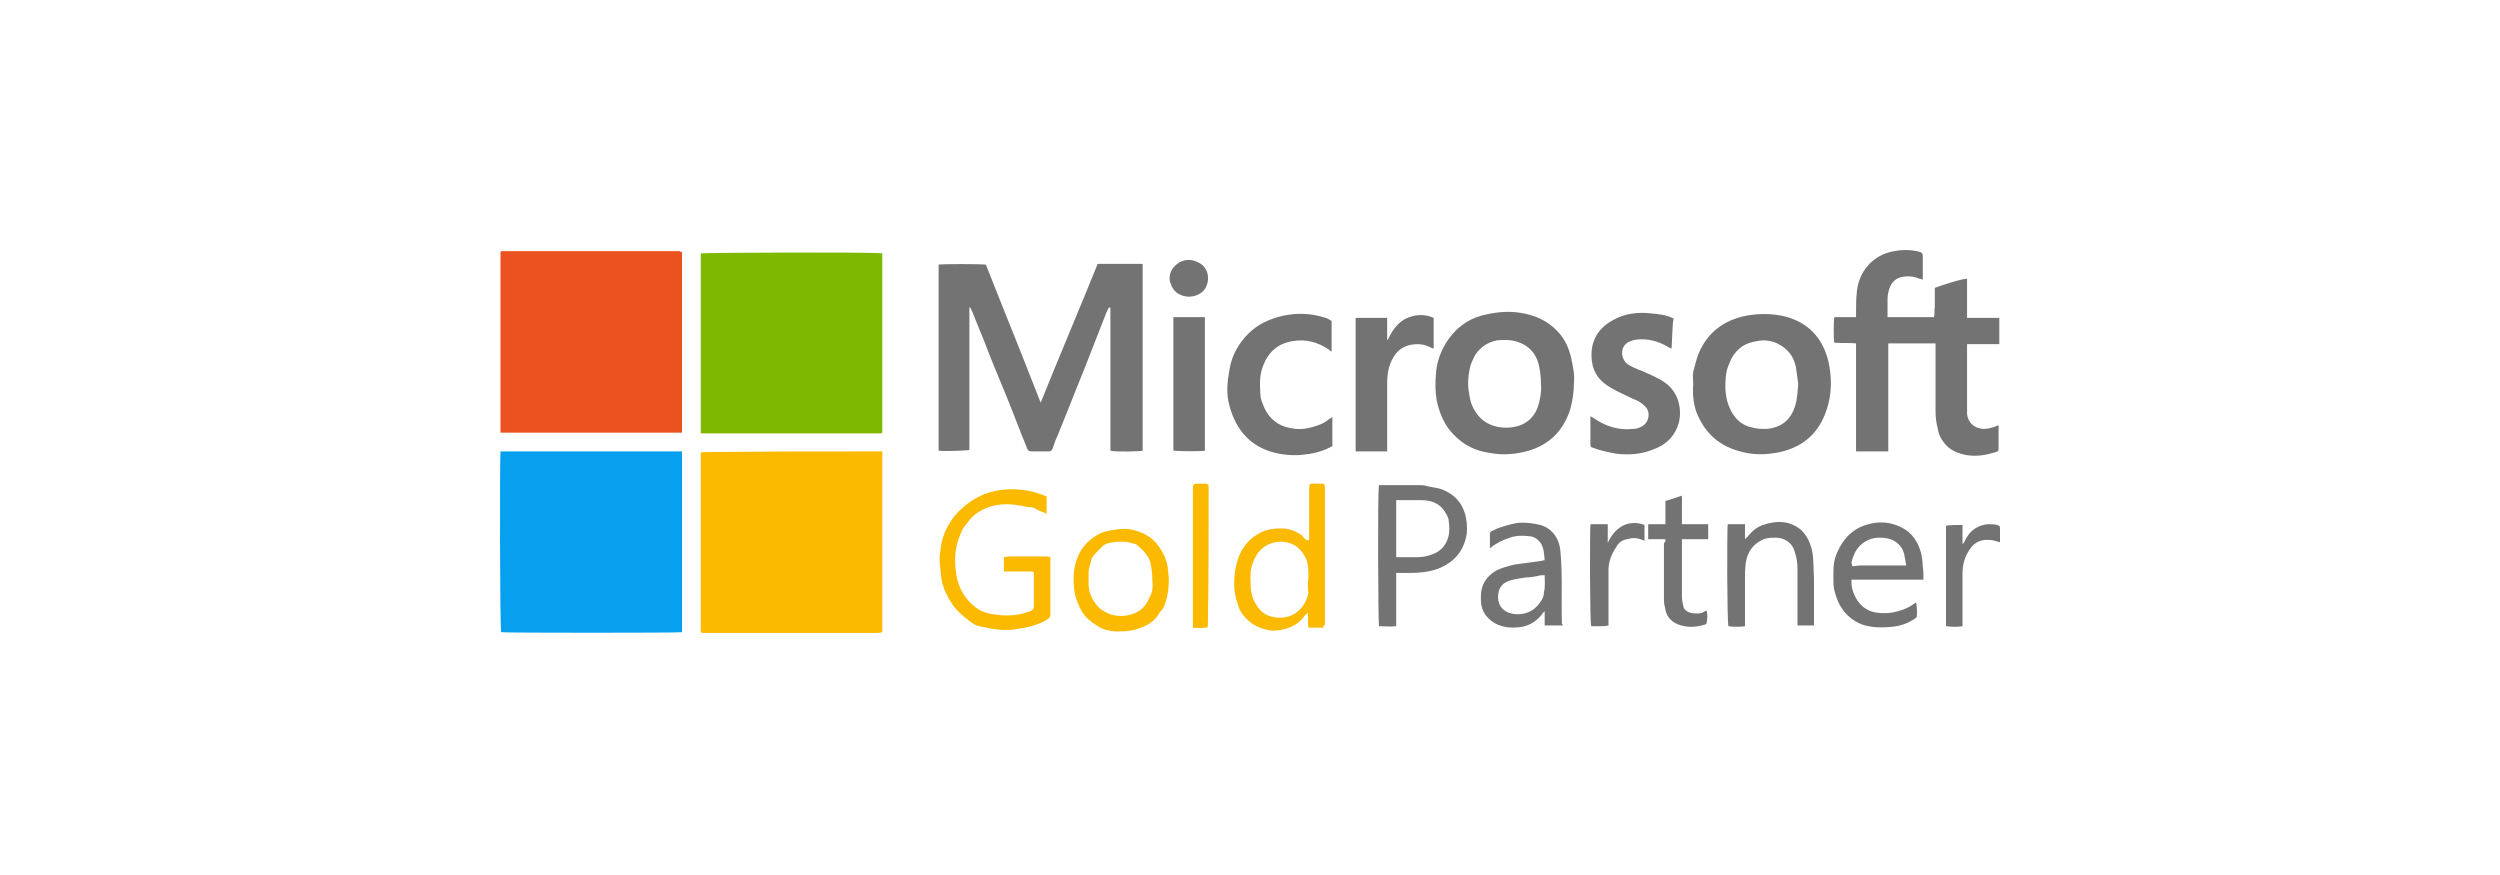 <svg width="200" height="70" viewBox="0 0 200 70" fill="none" xmlns="http://www.w3.org/2000/svg">
<path d="M40.039 36.112C44.9 36.112 49.701 36.112 54.562 36.112C54.562 40.973 54.562 45.774 54.562 50.575C54.382 50.635 40.34 50.635 40.099 50.575C39.979 50.395 39.979 36.472 40.039 36.112Z" fill="#07A0EF"/>
<path d="M70.584 36.112C70.584 40.973 70.584 45.774 70.584 50.575C70.404 50.635 70.164 50.635 69.984 50.635C68.544 50.635 67.163 50.635 65.783 50.635C62.723 50.635 59.722 50.635 56.662 50.635C56.542 50.635 56.362 50.635 56.242 50.635C56.121 50.635 56.062 50.575 56.062 50.455C56.062 50.395 56.062 50.335 56.062 50.275C56.062 45.774 56.062 41.213 56.062 36.712C56.062 36.532 56.062 36.352 56.062 36.232C56.062 36.232 56.121 36.232 56.121 36.172C56.181 36.172 56.242 36.172 56.242 36.172C60.982 36.112 65.783 36.112 70.584 36.112Z" fill="#FBBA00"/>
<path d="M70.584 20.39C70.584 20.631 70.584 20.871 70.584 21.111C70.584 25.491 70.584 29.812 70.584 34.193C70.584 34.313 70.584 34.433 70.584 34.553C70.584 34.673 70.524 34.673 70.404 34.673C70.104 34.673 69.804 34.673 69.564 34.673C68.124 34.673 66.743 34.673 65.363 34.673C62.363 34.673 59.422 34.673 56.422 34.673C56.302 34.673 56.121 34.673 56.062 34.673C56.062 34.313 56.062 33.953 56.062 33.653C56.062 29.992 56.062 26.272 56.062 22.611C56.062 21.891 56.062 21.111 56.062 20.39C56.062 20.331 56.062 20.27 56.062 20.27C56.302 20.21 70.104 20.15 70.584 20.27C70.584 20.21 70.584 20.27 70.584 20.39Z" fill="#7EB900"/>
<path d="M54.562 20.15C54.562 24.951 54.562 29.752 54.562 34.613C49.702 34.613 44.901 34.613 40.04 34.613C40.04 29.752 40.04 24.951 40.04 20.15C40.04 20.15 40.1 20.09 40.16 20.09C44.901 20.09 49.642 20.09 54.382 20.09C54.382 20.15 54.442 20.15 54.562 20.15Z" fill="#EB5220"/>
<path d="M88.713 24.591C88.653 24.712 88.593 24.831 88.533 24.951C87.993 26.332 87.452 27.712 86.912 29.092C86.132 31.013 85.412 32.873 84.632 34.793C84.452 35.153 84.332 35.514 84.212 35.874C84.152 36.054 84.032 36.114 83.912 36.114C83.432 36.114 83.012 36.114 82.532 36.114C82.352 36.114 82.231 36.054 82.171 35.874C81.571 34.433 81.031 32.933 80.431 31.493C79.831 30.052 79.231 28.612 78.691 27.172C78.391 26.452 78.091 25.732 77.791 24.951C77.731 24.831 77.671 24.712 77.611 24.591H77.551C77.551 28.372 77.551 32.213 77.551 35.994C77.311 36.054 75.51 36.114 75.09 36.054C75.09 31.073 75.09 26.092 75.09 21.171C75.27 21.111 78.451 21.111 78.871 21.171C80.311 24.831 81.811 28.492 83.252 32.213C84.752 28.492 86.312 24.831 87.812 21.111C89.013 21.111 90.153 21.111 91.413 21.111C91.413 26.092 91.413 31.073 91.413 36.054C91.233 36.114 89.313 36.174 88.833 36.054C88.833 32.213 88.833 28.432 88.833 24.591C88.773 24.651 88.773 24.591 88.713 24.591Z" fill="#737373"/>
<path d="M154.844 27.471C153.584 27.471 152.324 27.471 151.063 27.471C151.063 30.352 151.063 33.232 151.063 36.113C150.163 36.113 149.323 36.113 148.483 36.113C148.483 33.232 148.483 30.352 148.483 27.471C147.883 27.411 147.343 27.471 146.743 27.411C146.683 27.231 146.683 25.731 146.743 25.371C147.283 25.371 147.883 25.371 148.483 25.371C148.483 25.251 148.483 25.191 148.483 25.071C148.483 24.531 148.483 23.931 148.543 23.391C148.663 21.83 149.743 20.39 151.544 20.09C152.144 19.97 152.744 19.97 153.344 20.09C153.824 20.21 153.824 20.21 153.824 20.69C153.824 21.11 153.824 21.59 153.824 22.01C153.824 22.13 153.824 22.19 153.824 22.37C153.704 22.31 153.644 22.31 153.584 22.31C153.164 22.13 152.804 22.07 152.324 22.13C151.724 22.19 151.304 22.55 151.123 23.151C151.063 23.391 151.003 23.631 151.003 23.931C151.003 24.351 151.003 24.771 151.003 25.191C151.003 25.251 151.003 25.311 151.003 25.371C152.264 25.371 153.464 25.371 154.724 25.371C154.784 25.131 154.724 24.831 154.784 24.591C154.784 24.351 154.784 24.051 154.784 23.811C154.784 23.571 154.784 23.271 154.784 23.031C155.384 22.791 157.125 22.25 157.365 22.31C157.365 23.331 157.365 24.351 157.365 25.431C158.205 25.431 159.045 25.431 159.945 25.431C159.945 26.151 159.945 26.811 159.945 27.531C159.105 27.531 158.265 27.531 157.365 27.531C157.365 27.711 157.365 27.771 157.365 27.891C157.365 29.332 157.365 30.772 157.365 32.212C157.365 32.512 157.365 32.812 157.365 33.112C157.425 33.773 157.905 34.253 158.625 34.313C158.985 34.313 159.345 34.253 159.885 34.013C159.885 34.073 159.885 34.133 159.885 34.193C159.885 34.733 159.885 35.273 159.885 35.813C159.885 36.053 159.885 36.113 159.645 36.173C158.865 36.413 158.145 36.533 157.365 36.413C156.644 36.293 155.924 35.993 155.504 35.393C155.264 35.093 155.084 34.733 155.024 34.313C154.904 33.833 154.844 33.413 154.844 32.932C154.844 31.312 154.844 29.692 154.844 28.012C154.844 27.831 154.844 27.651 154.844 27.471Z" fill="#737373"/>
<path d="M125.917 30.592C125.917 31.372 125.797 32.093 125.617 32.753C125.017 34.613 123.756 35.753 121.836 36.173C120.996 36.353 120.096 36.413 119.196 36.233C117.815 36.053 116.735 35.393 115.895 34.313C115.415 33.653 115.115 32.873 114.935 32.032C114.815 31.312 114.815 30.652 114.875 29.932C114.935 28.912 115.295 27.952 115.895 27.112C116.675 26.031 117.695 25.371 119.016 25.131C119.856 24.951 120.696 24.891 121.536 25.011C122.796 25.191 123.876 25.671 124.717 26.631C125.197 27.172 125.497 27.832 125.677 28.552C125.857 29.392 125.977 29.992 125.917 30.592ZM123.276 30.712C123.276 30.172 123.216 29.692 123.096 29.152C122.856 28.252 122.316 27.652 121.416 27.352C120.876 27.172 120.276 27.172 119.736 27.232C118.956 27.412 118.415 27.772 117.995 28.432C117.815 28.792 117.635 29.152 117.575 29.512C117.455 30.112 117.395 30.772 117.515 31.372C117.575 31.912 117.695 32.392 117.995 32.873C118.295 33.353 118.655 33.713 119.196 33.953C119.736 34.193 120.336 34.253 120.876 34.193C122.016 34.073 122.796 33.413 123.096 32.333C123.216 31.852 123.336 31.312 123.276 30.712Z" fill="#737373"/>
<path d="M135.458 30.712C135.458 30.412 135.398 30.052 135.458 29.752C135.578 29.272 135.698 28.792 135.878 28.312C136.598 26.572 137.918 25.611 139.719 25.251C140.739 25.071 141.759 25.071 142.779 25.311C144.64 25.791 145.78 26.992 146.26 28.852C146.56 30.172 146.56 31.492 146.14 32.753C145.54 34.613 144.28 35.753 142.359 36.173C141.219 36.413 140.139 36.413 138.999 36.053C137.378 35.573 136.298 34.493 135.698 32.933C135.458 32.213 135.398 31.492 135.458 30.712ZM143.859 30.712C143.799 30.232 143.739 29.812 143.679 29.392C143.499 28.492 143.019 27.892 142.179 27.472C141.639 27.232 141.099 27.172 140.559 27.292C139.659 27.412 138.999 27.832 138.519 28.672C138.339 29.092 138.159 29.452 138.099 29.872C137.978 30.832 137.978 31.793 138.399 32.693C138.759 33.473 139.299 34.013 140.139 34.193C140.559 34.313 140.919 34.313 141.339 34.313C142.539 34.193 143.259 33.593 143.619 32.453C143.799 31.853 143.799 31.253 143.859 30.712Z" fill="#737373"/>
<path d="M133.714 27.892C133.654 27.832 133.534 27.832 133.474 27.772C132.694 27.292 131.794 27.052 130.894 27.172C130.714 27.172 130.474 27.292 130.294 27.352C129.514 27.772 129.694 28.792 130.234 29.152C130.534 29.332 130.894 29.512 131.254 29.632C131.914 29.932 132.574 30.172 133.174 30.592C134.315 31.372 134.555 32.753 134.315 33.773C134.015 34.913 133.234 35.633 132.154 35.993C131.254 36.353 130.234 36.413 129.274 36.293C128.674 36.173 128.014 36.053 127.413 35.813C127.233 35.753 127.233 35.693 127.233 35.513C127.233 35.033 127.233 34.553 127.233 34.073C127.233 33.833 127.233 33.593 127.233 33.293C127.353 33.353 127.413 33.413 127.533 33.473C128.494 34.133 129.514 34.433 130.654 34.313C130.894 34.313 131.074 34.253 131.314 34.133C131.914 33.833 132.094 32.993 131.614 32.513C131.314 32.213 131.014 32.033 130.654 31.913C130.054 31.613 129.454 31.372 128.854 31.012C128.014 30.532 127.473 29.872 127.353 28.912C127.173 27.472 127.713 26.332 129.034 25.611C129.994 25.071 131.014 24.951 132.094 25.071C132.694 25.131 133.354 25.191 133.895 25.491C133.774 25.791 133.774 27.592 133.714 27.892Z" fill="#737373"/>
<path d="M106.529 25.671C106.529 26.511 106.529 27.291 106.529 28.131C106.409 28.071 106.349 28.011 106.289 27.951C105.389 27.351 104.429 27.111 103.409 27.291C102.268 27.471 101.488 28.131 101.068 29.211C100.768 29.931 100.768 30.712 100.828 31.492C100.828 31.732 100.888 32.032 101.008 32.272C101.368 33.352 102.148 34.072 103.289 34.252C104.069 34.432 104.849 34.252 105.629 33.952C105.929 33.832 106.169 33.652 106.409 33.472C106.469 33.472 106.529 33.412 106.589 33.352C106.589 34.132 106.589 34.912 106.589 35.692C105.929 36.053 105.149 36.292 104.429 36.352C103.649 36.472 102.809 36.413 102.028 36.233C100.048 35.752 98.908 34.432 98.368 32.512C98.068 31.492 98.188 30.471 98.368 29.511C98.548 28.431 99.088 27.471 99.868 26.691C100.648 25.911 101.608 25.491 102.689 25.25C103.829 25.01 104.969 25.07 106.049 25.43C106.109 25.43 106.169 25.491 106.229 25.491C106.289 25.55 106.409 25.61 106.529 25.671Z" fill="#737373"/>
<path d="M110.973 36.113C110.133 36.113 109.293 36.113 108.452 36.113C108.452 32.513 108.452 28.972 108.452 25.431C109.293 25.431 110.133 25.431 110.973 25.431C110.973 26.031 110.973 26.572 110.973 27.172H111.033C111.453 26.271 111.993 25.551 112.953 25.311C113.493 25.131 114.213 25.191 114.693 25.431C114.693 26.271 114.693 27.052 114.693 27.892C114.633 27.892 114.573 27.832 114.513 27.832C113.973 27.532 113.433 27.472 112.833 27.592C112.233 27.712 111.753 28.072 111.453 28.612C111.093 29.212 110.973 29.932 110.973 30.652C110.973 32.392 110.973 34.133 110.973 35.813C110.973 35.873 110.973 35.993 110.973 36.113Z" fill="#737373"/>
<path d="M83.73 39.714C83.73 40.194 83.73 40.614 83.73 41.094C83.49 40.974 83.25 40.914 83.01 40.794C82.77 40.614 82.53 40.554 82.23 40.554C81.99 40.554 81.75 40.434 81.51 40.434C80.55 40.254 79.59 40.314 78.689 40.734C78.209 40.974 77.789 41.274 77.489 41.694C77.369 41.874 77.189 42.054 77.069 42.234C76.949 42.414 76.889 42.654 76.769 42.894C76.409 43.794 76.349 44.694 76.469 45.655C76.529 46.375 76.769 47.095 77.189 47.695C77.669 48.355 78.269 48.895 79.109 49.075C80.25 49.315 81.33 49.315 82.41 48.895C82.59 48.835 82.71 48.715 82.71 48.475C82.71 47.635 82.71 46.855 82.71 46.015C82.71 45.715 82.71 45.715 82.41 45.715C81.81 45.715 81.21 45.715 80.61 45.715C80.49 45.715 80.43 45.715 80.31 45.715C80.31 45.355 80.31 44.994 80.31 44.574C80.49 44.574 80.61 44.514 80.73 44.514C81.69 44.514 82.65 44.514 83.67 44.514C83.79 44.514 83.85 44.514 84.03 44.574C84.03 44.814 84.03 44.994 84.03 45.175C84.03 46.495 84.03 47.815 84.03 49.135C84.03 49.375 83.97 49.435 83.79 49.555C83.01 50.035 82.11 50.215 81.27 50.335C80.97 50.395 80.61 50.395 80.31 50.395C79.65 50.395 78.99 50.215 78.329 50.095C78.029 50.035 77.789 49.855 77.549 49.675C77.069 49.315 76.589 48.895 76.229 48.415C75.929 47.935 75.629 47.455 75.449 46.855C75.269 46.375 75.269 45.835 75.209 45.294C75.149 44.934 75.149 44.574 75.209 44.214C75.269 43.494 75.449 42.834 75.749 42.234C76.049 41.694 76.349 41.214 76.829 40.794C77.369 40.254 78.029 39.834 78.749 39.533C79.83 39.113 80.97 39.053 82.11 39.233C82.53 39.293 83.13 39.473 83.73 39.714Z" fill="#FBBA00"/>
<path d="M111.697 45.834C111.697 47.275 111.697 48.655 111.697 50.095C111.217 50.155 110.797 50.095 110.317 50.095C110.257 49.855 110.197 39.233 110.317 38.813C110.437 38.813 110.557 38.813 110.677 38.813C111.697 38.813 112.657 38.813 113.677 38.813C113.917 38.813 114.157 38.873 114.338 38.933C114.698 38.993 115.118 39.053 115.418 39.173C116.258 39.533 116.858 40.073 117.158 40.973C117.338 41.514 117.398 42.114 117.338 42.714C117.098 44.154 116.258 45.054 114.938 45.534C114.218 45.774 113.497 45.834 112.837 45.834C112.417 45.834 112.117 45.834 111.697 45.834ZM111.697 44.574C112.237 44.574 112.837 44.574 113.377 44.574C113.737 44.574 114.097 44.514 114.458 44.394C115.238 44.154 115.718 43.614 115.898 42.834C115.958 42.474 115.958 42.114 115.898 41.694C115.898 41.394 115.718 41.153 115.538 40.853C115.118 40.253 114.458 40.013 113.737 40.013C113.137 40.013 112.537 40.013 111.937 40.013C111.877 40.013 111.757 40.013 111.697 40.013C111.697 41.574 111.697 43.074 111.697 44.574Z" fill="#737373"/>
<path d="M105.873 50.215C105.453 50.215 105.093 50.215 104.673 50.215C104.613 49.795 104.673 49.435 104.613 49.015C104.493 49.135 104.433 49.195 104.373 49.255C103.953 49.855 103.413 50.155 102.753 50.335C102.212 50.455 101.672 50.515 101.192 50.335C100.412 50.155 99.872 49.735 99.392 49.135C99.212 48.895 99.092 48.595 99.032 48.355C98.672 47.395 98.672 46.434 98.852 45.414C99.032 44.574 99.332 43.854 99.932 43.254C100.292 42.894 100.712 42.654 101.132 42.474C101.672 42.294 102.272 42.234 102.873 42.294C103.293 42.354 103.713 42.534 104.073 42.774C104.193 42.834 104.253 43.014 104.373 43.074C104.433 43.134 104.493 43.194 104.493 43.194C104.613 43.254 104.673 43.254 104.733 43.134C104.733 43.074 104.733 42.954 104.733 42.894C104.733 41.694 104.733 40.433 104.733 39.233C104.733 38.573 104.793 38.693 105.273 38.693C105.453 38.693 105.573 38.693 105.753 38.693C105.933 38.693 105.993 38.753 105.993 38.993C105.993 39.353 105.993 39.713 105.993 40.073C105.993 43.374 105.993 46.675 105.993 49.975C105.873 50.035 105.873 50.095 105.873 50.215ZM104.673 46.255C104.673 45.774 104.673 45.354 104.553 44.874C104.373 44.394 104.073 43.974 103.653 43.674C103.053 43.314 102.392 43.254 101.792 43.434C100.832 43.734 100.352 44.454 100.112 45.414C99.992 45.894 100.052 46.315 100.052 46.795C100.052 47.215 100.112 47.575 100.292 47.995C100.592 48.595 100.952 49.135 101.672 49.315C103.173 49.735 104.373 48.835 104.673 47.455C104.613 47.035 104.613 46.615 104.673 46.255Z" fill="#FBBA00"/>
<path d="M153.877 46.375C151.956 46.375 150.036 46.375 148.116 46.375C148.116 46.615 148.116 46.855 148.176 47.095C148.416 47.995 148.956 48.716 149.856 48.956C150.336 49.076 150.816 49.076 151.296 49.016C152.016 48.896 152.677 48.656 153.217 48.236C153.217 48.236 153.277 48.236 153.277 48.175C153.337 48.355 153.397 48.956 153.337 49.376C152.737 49.856 152.016 50.096 151.236 50.156C150.516 50.216 149.736 50.216 149.016 49.976C148.176 49.676 147.516 49.076 147.096 48.236C146.856 47.695 146.676 47.155 146.676 46.555C146.676 45.775 146.616 45.055 146.916 44.335C147.396 43.135 148.236 42.234 149.496 41.934C150.336 41.694 151.236 41.754 152.076 42.174C152.977 42.594 153.457 43.375 153.697 44.275C153.757 44.575 153.817 44.935 153.817 45.295C153.877 45.655 153.877 45.955 153.877 46.375ZM148.176 45.295C148.416 45.295 148.656 45.235 148.896 45.235C149.976 45.235 151.116 45.235 152.196 45.235C152.316 45.235 152.377 45.235 152.497 45.235C152.437 44.995 152.437 44.755 152.377 44.575C152.316 44.035 152.076 43.615 151.596 43.315C151.236 43.075 150.816 43.014 150.336 43.014C149.736 43.014 149.196 43.255 148.776 43.675C148.416 44.035 148.236 44.515 148.116 44.995C148.116 45.055 148.176 45.175 148.176 45.295Z" fill="#737373"/>
<path d="M125.014 50.035C124.533 50.035 124.113 50.035 123.573 50.035C123.573 49.675 123.573 49.315 123.573 48.895C123.513 48.955 123.453 49.015 123.453 49.015C123.033 49.615 122.433 50.035 121.713 50.156C120.873 50.276 120.033 50.215 119.313 49.675C118.772 49.255 118.472 48.715 118.472 47.995C118.472 47.875 118.472 47.815 118.472 47.695C118.472 46.795 118.892 46.135 119.673 45.655C120.153 45.415 120.633 45.295 121.113 45.175C121.833 45.055 122.553 44.995 123.273 44.874C123.393 44.874 123.453 44.815 123.573 44.815C123.513 44.214 123.513 43.614 123.033 43.194C122.853 43.014 122.553 42.894 122.313 42.894C121.773 42.834 121.173 42.834 120.633 43.074C120.213 43.194 119.793 43.434 119.433 43.674C119.373 43.734 119.313 43.794 119.193 43.854C119.193 43.434 119.193 43.014 119.193 42.654C119.193 42.594 119.313 42.474 119.373 42.474C119.613 42.354 119.853 42.234 120.093 42.174C120.633 41.994 121.233 41.814 121.773 41.814C122.253 41.814 122.733 41.874 123.213 41.994C124.293 42.294 124.773 43.254 124.833 44.094C125.014 46.015 124.893 47.995 124.953 49.916C125.014 49.916 125.014 49.975 125.014 50.035ZM123.573 46.015C123.393 46.015 123.213 46.015 123.033 46.075C122.673 46.135 122.373 46.195 122.073 46.195C121.653 46.255 121.233 46.315 120.813 46.435C120.273 46.615 119.913 46.915 119.853 47.575C119.793 48.295 120.093 48.775 120.693 49.015C121.353 49.255 122.373 49.195 123.033 48.415C123.273 48.115 123.513 47.815 123.513 47.395C123.633 46.915 123.573 46.495 123.573 46.015Z" fill="#737373"/>
<path d="M93.871 25.371C94.711 25.371 95.551 25.371 96.391 25.371C96.391 28.911 96.391 32.512 96.391 36.053C96.212 36.113 94.351 36.113 93.871 36.053C93.871 32.572 93.871 28.971 93.871 25.371Z" fill="#737373"/>
<path d="M138.217 41.935C138.637 41.935 139.118 41.935 139.598 41.935C139.598 42.355 139.598 42.715 139.598 43.135C139.658 43.075 139.718 43.015 139.778 42.955C140.138 42.535 140.498 42.175 141.038 41.995C142.118 41.635 143.138 41.635 144.038 42.355C144.518 42.775 144.758 43.315 144.939 43.915C145.119 44.695 145.059 45.475 145.119 46.256C145.119 47.396 145.119 48.536 145.119 49.676C145.119 49.796 145.119 49.916 145.119 50.036C144.638 50.036 144.218 50.036 143.798 50.036C143.798 49.976 143.798 49.916 143.798 49.856C143.798 48.416 143.798 46.976 143.798 45.535C143.798 45.055 143.738 44.575 143.558 44.095C143.378 43.375 142.658 43.015 142.118 43.015C141.758 43.015 141.458 43.015 141.098 43.135C140.258 43.495 139.778 44.155 139.658 45.055C139.598 45.535 139.598 45.956 139.598 46.436C139.598 47.576 139.598 48.656 139.598 49.796C139.598 49.916 139.598 49.976 139.598 50.096C139.358 50.156 138.577 50.156 138.277 50.096C138.157 49.796 138.157 42.235 138.217 41.935Z" fill="#737373"/>
<path d="M85.887 46.256C85.887 45.836 85.947 45.236 86.187 44.636C86.487 43.855 86.967 43.315 87.627 42.895C88.048 42.595 88.528 42.475 88.948 42.415C89.608 42.295 90.268 42.235 90.928 42.475C91.528 42.655 92.068 42.955 92.488 43.435C93.028 44.095 93.388 44.816 93.448 45.656C93.448 45.896 93.508 46.076 93.508 46.316C93.508 46.916 93.448 47.516 93.268 48.116C93.148 48.416 93.088 48.716 92.848 48.896C92.788 48.956 92.728 49.076 92.668 49.196C92.308 49.676 91.888 49.977 91.408 50.157C90.748 50.457 90.088 50.517 89.368 50.517C88.888 50.517 88.348 50.397 87.927 50.157C87.448 49.856 86.967 49.556 86.607 49.016C86.427 48.716 86.307 48.476 86.187 48.116C85.947 47.576 85.887 46.976 85.887 46.256ZM92.188 46.496C92.188 45.896 92.128 45.416 92.008 44.935C91.828 44.395 91.468 44.035 91.048 43.675C90.928 43.555 90.808 43.495 90.688 43.495C90.028 43.255 89.368 43.315 88.708 43.435C88.528 43.495 88.348 43.555 88.228 43.675C88.048 43.855 87.808 44.095 87.627 44.275C87.507 44.395 87.388 44.575 87.327 44.696C87.267 45.056 87.087 45.416 87.087 45.836C87.087 46.076 87.087 46.376 87.087 46.616C87.087 47.156 87.207 47.696 87.567 48.176C87.808 48.596 88.228 48.896 88.648 49.076C89.068 49.256 89.548 49.316 90.028 49.256C90.928 49.136 91.588 48.716 91.948 47.816C92.188 47.456 92.248 46.916 92.188 46.496Z" fill="#FBBA00"/>
<path d="M133.235 43.135C132.755 43.135 132.275 43.135 131.855 43.135C131.855 42.715 131.855 42.355 131.855 41.935C132.335 41.935 132.755 41.935 133.235 41.935C133.235 41.275 133.235 40.675 133.235 40.074C133.715 39.954 134.135 39.774 134.555 39.654C134.555 40.434 134.555 41.155 134.555 41.935C134.915 41.935 135.276 41.935 135.636 41.935C135.996 41.935 136.296 41.935 136.656 41.935C136.656 42.355 136.656 42.715 136.656 43.135C135.936 43.135 135.276 43.135 134.555 43.135C134.555 43.255 134.555 43.375 134.555 43.435C134.555 44.875 134.555 46.316 134.555 47.756C134.555 47.996 134.615 48.296 134.675 48.536C134.735 48.776 134.975 48.956 135.216 49.016C135.396 49.076 135.576 49.076 135.756 49.076C135.936 49.076 136.116 49.076 136.296 48.956C136.356 48.896 136.476 48.896 136.536 48.836C136.596 49.196 136.596 49.496 136.536 49.796C136.536 49.916 136.416 49.976 136.356 49.976C135.756 50.156 135.156 50.216 134.495 50.036C133.835 49.856 133.355 49.436 133.235 48.776C133.175 48.536 133.115 48.236 133.115 47.996C133.115 46.496 133.115 44.935 133.115 43.435C133.235 43.375 133.235 43.315 133.235 43.135Z" fill="#737373"/>
<path d="M127.239 41.934C127.659 41.934 128.14 41.934 128.62 41.934C128.62 42.414 128.62 42.954 128.62 43.434C129.28 41.994 130.42 41.574 131.56 41.994C131.56 42.414 131.56 42.834 131.56 43.254C131.5 43.254 131.44 43.194 131.38 43.194C130.96 43.014 130.6 43.014 130.18 43.134C129.76 43.194 129.46 43.434 129.28 43.794C128.92 44.335 128.68 44.935 128.68 45.595C128.68 46.975 128.68 48.295 128.68 49.676C128.68 49.796 128.68 49.916 128.68 50.036C128.44 50.096 128.2 50.096 127.959 50.096C127.719 50.096 127.539 50.096 127.299 50.096C127.179 49.796 127.179 42.294 127.239 41.934Z" fill="#737373"/>
<path d="M156.999 41.995C156.999 42.475 156.999 43.015 156.999 43.495C156.999 43.495 156.999 43.495 157.059 43.495C157.179 43.315 157.239 43.135 157.359 42.955C157.72 42.355 158.32 41.995 159.04 41.935C159.28 41.935 159.52 41.935 159.76 41.995C159.94 42.055 160 42.055 160 42.295C160 42.595 160 42.895 160 43.195C160 43.255 160 43.315 160 43.375C159.7 43.315 159.46 43.195 159.16 43.195C158.5 43.135 157.96 43.375 157.6 43.915C157.179 44.516 156.999 45.176 156.999 45.896C156.999 46.796 156.999 47.696 156.999 48.596C156.999 49.016 156.999 49.376 156.999 49.797C156.999 49.916 156.999 49.977 156.999 50.097C156.759 50.157 156.039 50.157 155.679 50.097C155.679 47.396 155.679 44.756 155.679 42.055C156.099 41.995 156.519 41.995 156.999 41.995Z" fill="#737373"/>
<path d="M95.432 50.216C95.432 50.096 95.432 49.976 95.432 49.916C95.432 46.375 95.432 42.775 95.432 39.234C95.432 38.694 95.432 38.694 95.972 38.694C96.092 38.694 96.212 38.694 96.392 38.694C96.632 38.694 96.692 38.754 96.692 38.994C96.692 42.655 96.692 46.315 96.632 49.916C96.632 50.216 96.632 50.216 96.332 50.216C96.032 50.276 95.732 50.216 95.432 50.216Z" fill="#FBBA00"/>
<path d="M93.57 22.251C93.57 21.711 93.87 21.291 94.35 20.991C94.89 20.691 95.43 20.751 95.97 21.051C96.81 21.531 96.81 22.671 96.27 23.271C95.79 23.751 95.01 23.871 94.41 23.571C93.99 23.391 93.75 23.031 93.63 22.611C93.57 22.491 93.57 22.371 93.57 22.251Z" fill="#737373"/>
<path d="M70.582 20.391L70.522 20.331H70.582V20.391Z" fill="#737373"/>
</svg>
